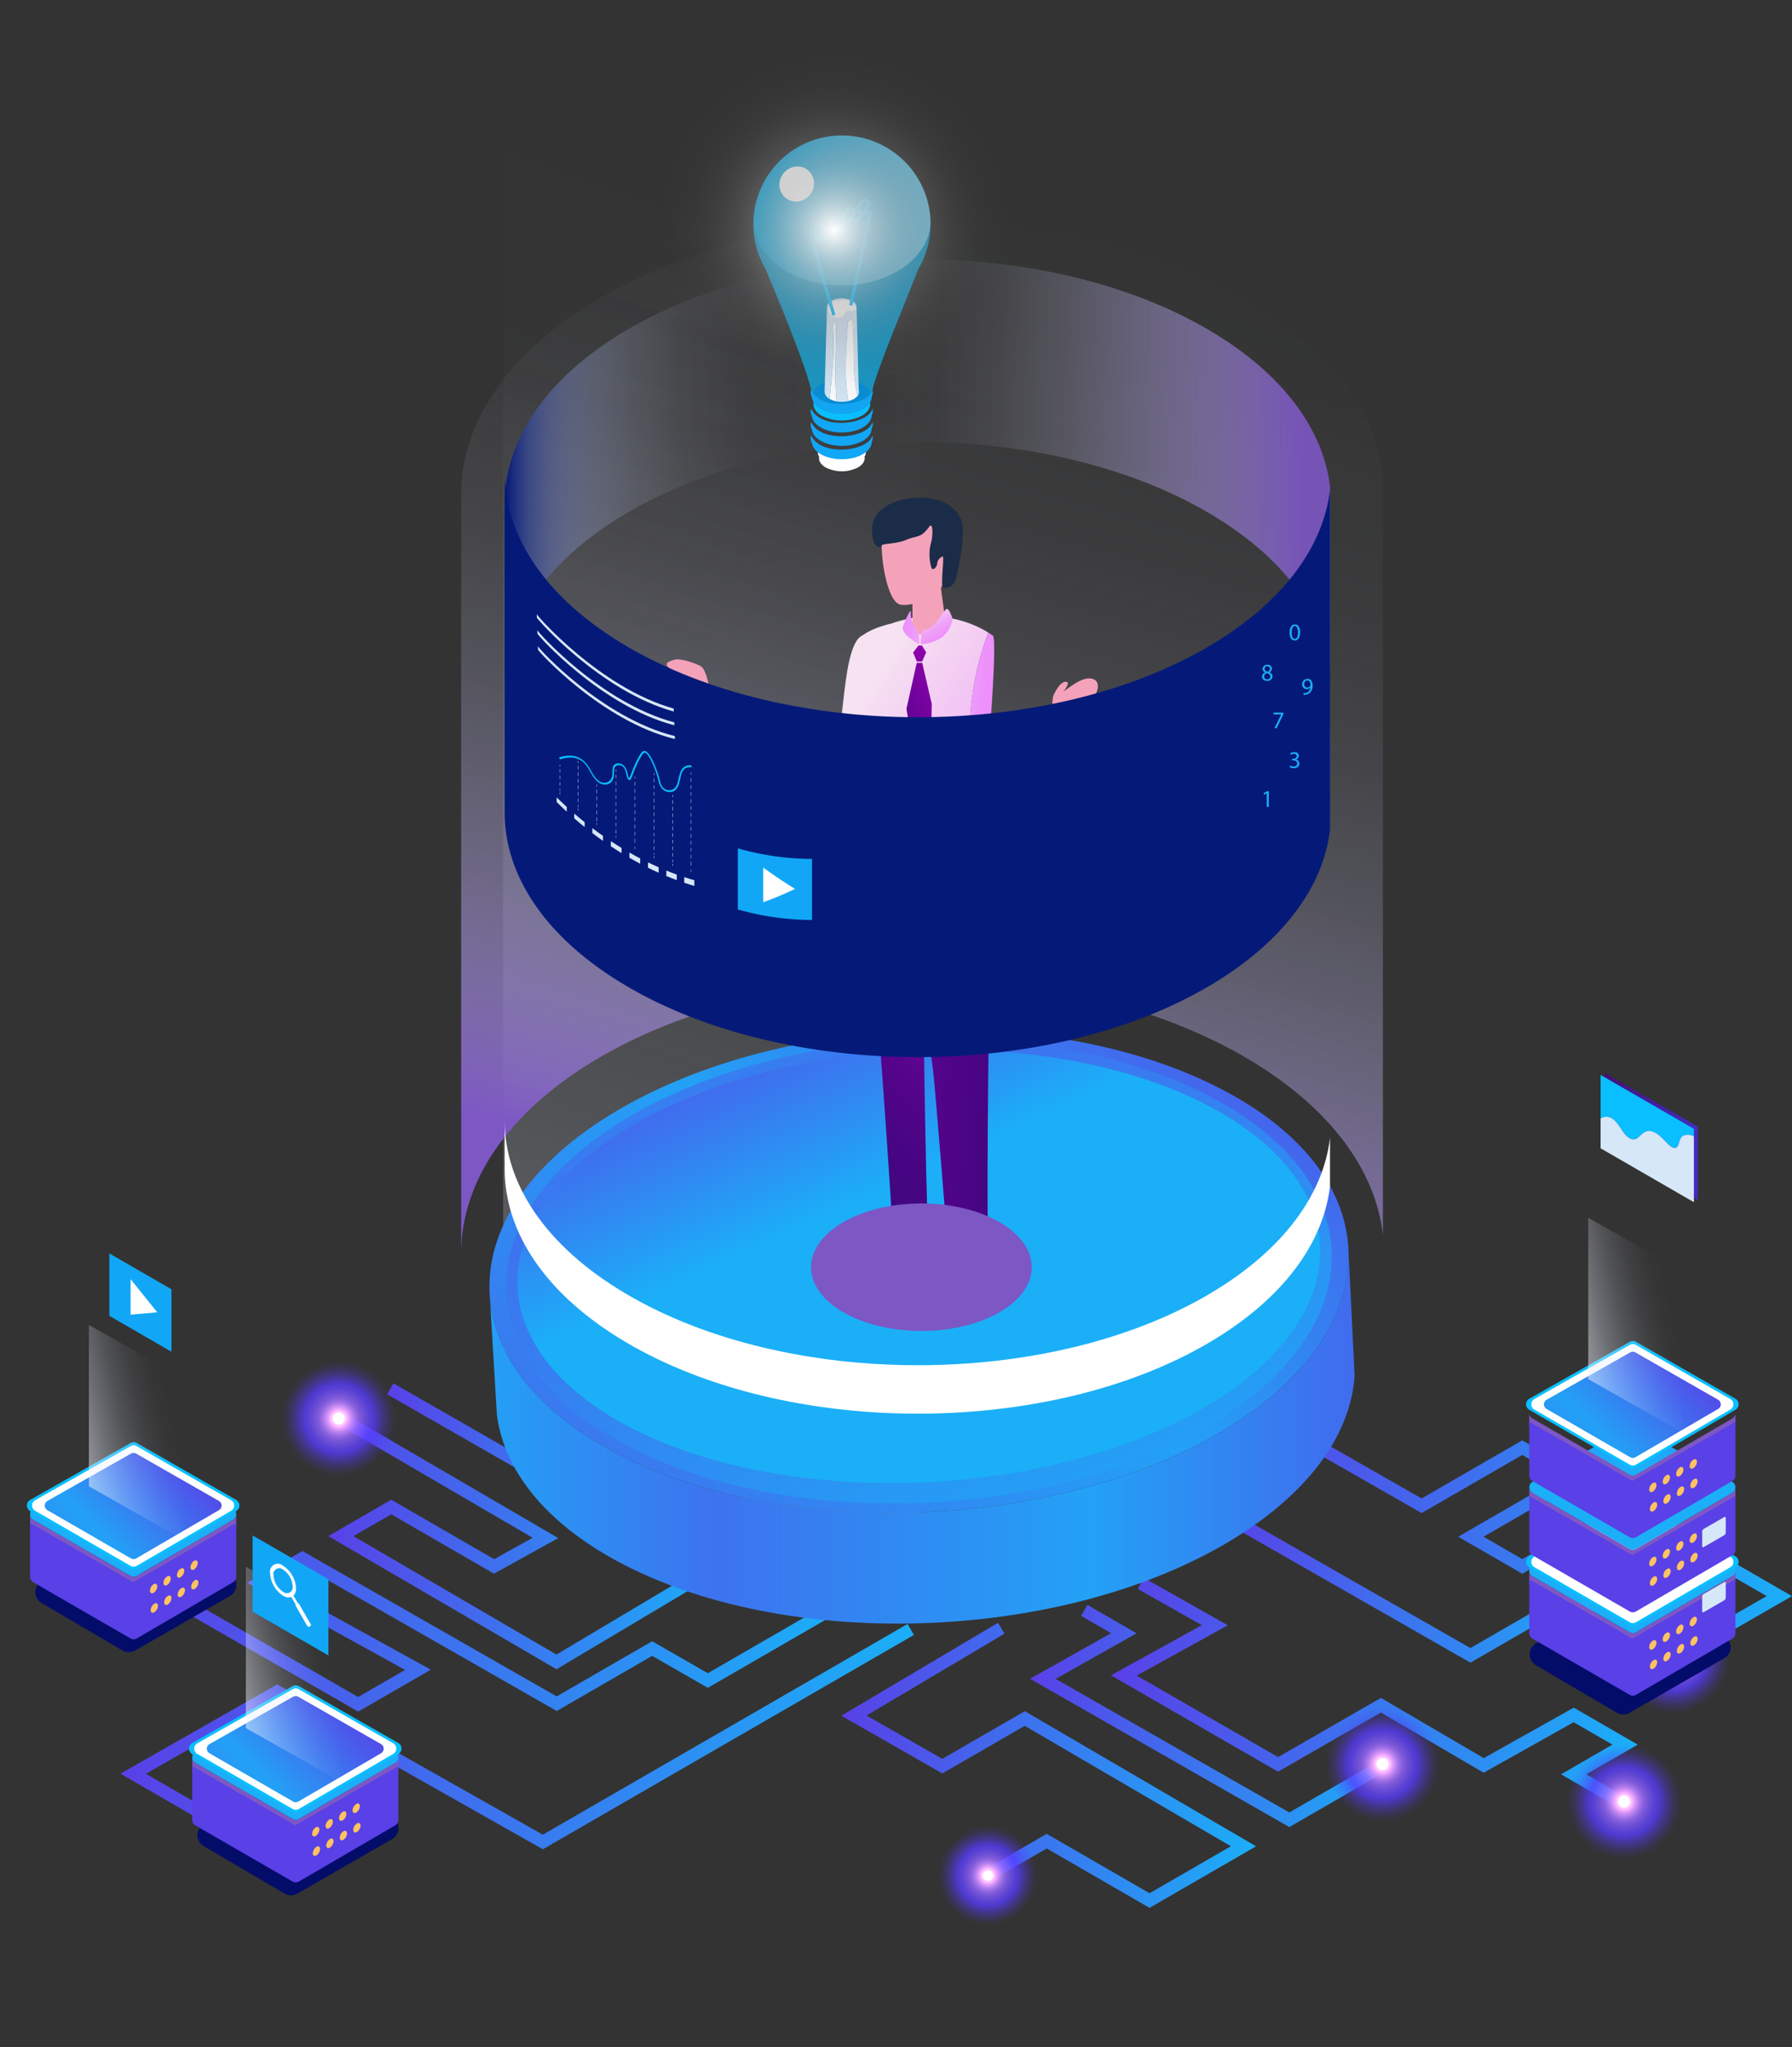 <svg xmlns="http://www.w3.org/2000/svg" xmlns:xlink="http://www.w3.org/1999/xlink" width="703.702" height="803.435" viewBox="0 0 703.702 803.435"><rect x="0" y="0" width="703.702" height="803.435" fill="#333333" stroke="none"/><defs><radialGradient id="a" cx="0.5" cy="0.5" r="0.556" gradientTransform="translate(1.057 -0.455) scale(0.9 0.637)" gradientUnits="objectBoundingBox"><stop offset="0" stop-color="#fff"/><stop offset="0.241" stop-color="#fff"/><stop offset="0.27" stop-color="#fffbff"/><stop offset="0.293" stop-color="#fff1ff"/><stop offset="0.315" stop-color="#ffe1ff"/><stop offset="0.334" stop-color="#ffc9ff"/><stop offset="0.336" stop-color="#ffc8ff"/><stop offset="0.358" stop-color="#fdc4ff"/><stop offset="0.376" stop-color="#fabaff"/><stop offset="0.393" stop-color="#f4aaff"/><stop offset="0.394" stop-color="#f4a9ff"/><stop offset="0.465" stop-color="#f2a7ff" stop-opacity="0.996"/><stop offset="0.506" stop-color="#eca3ff" stop-opacity="0.98"/><stop offset="0.54" stop-color="#e19cff" stop-opacity="0.949"/><stop offset="0.569" stop-color="#d392ff" stop-opacity="0.91"/><stop offset="0.596" stop-color="#c085ff" stop-opacity="0.859"/><stop offset="0.621" stop-color="#a874ff" stop-opacity="0.796"/><stop offset="0.644" stop-color="#8d62ff" stop-opacity="0.725"/><stop offset="0.65" stop-color="#855cff" stop-opacity="0.698"/><stop offset="0.677" stop-color="#825aff" stop-opacity="0.682"/><stop offset="0.708" stop-color="#7c56ff" stop-opacity="0.624"/><stop offset="0.741" stop-color="#714eff" stop-opacity="0.533"/><stop offset="0.776" stop-color="#6344ff" stop-opacity="0.408"/><stop offset="0.8" stop-color="#573cff" stop-opacity="0.302"/><stop offset="0.849" stop-color="#553bfc" stop-opacity="0.247"/><stop offset="0.939" stop-color="#5339f7" stop-opacity="0.106"/><stop offset="1" stop-color="#5138f3" stop-opacity="0"/></radialGradient><linearGradient id="b" y1="0.5" x2="1" y2="0.5" gradientUnits="objectBoundingBox"><stop offset="0" stop-color="#5940e7"/><stop offset="1" stop-color="#1baff8"/></linearGradient><radialGradient id="k" cx="0.5" cy="0.5" r="0.5" gradientUnits="objectBoundingBox"><stop offset="0" stop-color="#fff"/><stop offset="0.09" stop-color="#fff"/><stop offset="0.097" stop-color="#fffbff"/><stop offset="0.102" stop-color="#fff1ff"/><stop offset="0.107" stop-color="#ffe1ff"/><stop offset="0.111" stop-color="#ffc9ff"/><stop offset="0.111" stop-color="#ffc8ff"/><stop offset="0.13" stop-color="#fdc4ff"/><stop offset="0.145" stop-color="#fabaff"/><stop offset="0.159" stop-color="#f4aaff"/><stop offset="0.16" stop-color="#f4a9ff"/><stop offset="0.175" stop-color="#eaa2ff" stop-opacity="0.984"/><stop offset="0.254" stop-color="#bf84ff" stop-opacity="0.906"/><stop offset="0.322" stop-color="#9f6eff" stop-opacity="0.847"/><stop offset="0.376" stop-color="#8c60ff" stop-opacity="0.812"/><stop offset="0.41" stop-color="#855cff" stop-opacity="0.8"/><stop offset="0.435" stop-color="#7c56ff" stop-opacity="0.796"/><stop offset="0.536" stop-color="#6143ff" stop-opacity="0.784"/><stop offset="0.599" stop-color="#573cff" stop-opacity="0.78"/><stop offset="0.607" stop-color="#563bfe" stop-opacity="0.757"/><stop offset="0.714" stop-color="#543afa" stop-opacity="0.49"/><stop offset="0.811" stop-color="#5339f7" stop-opacity="0.278"/><stop offset="0.893" stop-color="#5138f4" stop-opacity="0.129"/><stop offset="0.959" stop-color="#5138f3" stop-opacity="0.035"/><stop offset="1" stop-color="#5138f3" stop-opacity="0"/></radialGradient><radialGradient id="q" cx="0.5" cy="0.5" r="0.5" gradientTransform="translate(0)" xlink:href="#k"/><linearGradient id="t" x1="-98.283" y1="0.16" x2="-97.144" y2="1.055" xlink:href="#b"/><linearGradient id="u" x1="-97.062" y1="0.5" x2="-98.681" y2="0.5" gradientUnits="objectBoundingBox"><stop offset="0" stop-color="#5940e7"/><stop offset="0.461" stop-color="#5d6bc3"/><stop offset="0.517" stop-color="#7480c8"/><stop offset="1" stop-color="#7986cc"/></linearGradient><linearGradient id="v" x1="-97.855" y1="-0.66" x2="-97.846" y2="0.913" xlink:href="#b"/><linearGradient id="y" x1="0.976" y1="0.22" x2="-0.826" y2="1.285" gradientUnits="objectBoundingBox"><stop offset="0" stop-color="#5940e7"/><stop offset="0.405" stop-color="#23a1f6"/><stop offset="0.722" stop-color="#3d73ef"/><stop offset="0.976" stop-color="#1baff8"/></linearGradient><linearGradient id="z" x1="-0.353" y1="0.949" x2="1.034" y2="0.219" gradientUnits="objectBoundingBox"><stop offset="0" stop-color="#fff"/><stop offset="0.032" stop-color="#fcfdfe" stop-opacity="0.937"/><stop offset="0.165" stop-color="#f4f7fe" stop-opacity="0.69"/><stop offset="0.297" stop-color="#edf2fe" stop-opacity="0.482"/><stop offset="0.425" stop-color="#e7edfe" stop-opacity="0.31"/><stop offset="0.546" stop-color="#e2eafe" stop-opacity="0.173"/><stop offset="0.662" stop-color="#dfe7fe" stop-opacity="0.078"/><stop offset="0.767" stop-color="#dde6fe" stop-opacity="0.02"/><stop offset="0.855" stop-color="#dde6fe" stop-opacity="0"/></linearGradient><linearGradient id="ab" x1="-85.308" y1="0.16" x2="-84.168" y2="1.055" xlink:href="#b"/><linearGradient id="ae" x1="-84.086" y1="0.5" x2="-85.705" y2="0.5" xlink:href="#u"/><linearGradient id="af" x1="-83.735" y1="0.16" x2="-82.596" y2="1.055" xlink:href="#b"/><linearGradient id="ai" x1="-82.514" y1="0.5" x2="-84.133" y2="0.5" xlink:href="#u"/><linearGradient id="aj" x1="0.374" y1="1.809" x2="0.567" y2="-0.192" xlink:href="#z"/><linearGradient id="al" x1="-40.16" y1="1.808" x2="-39.975" y2="-0.192" xlink:href="#z"/><linearGradient id="am" x1="1.098" y1="-0.005" x2="-0.333" y2="1.203" xlink:href="#y"/><linearGradient id="an" x1="1.357" y1="1.767" x2="-0.076" y2="-0.353" xlink:href="#y"/><linearGradient id="ao" x1="1.242" y1="0.5" x2="-0.119" y2="0.5" xlink:href="#y"/><linearGradient id="ap" x1="-0.149" y1="0.222" x2="0.171" y2="0.589" xlink:href="#b"/><linearGradient id="aq" x1="0.418" y1="0.962" x2="0.851" y2="-0.869" gradientUnits="objectBoundingBox"><stop offset="0" stop-color="#7d57c4"/><stop offset="0.029" stop-color="#8c6ecd" stop-opacity="0.839"/><stop offset="0.071" stop-color="#9f8ad8" stop-opacity="0.643"/><stop offset="0.117" stop-color="#b0a3e2" stop-opacity="0.467"/><stop offset="0.167" stop-color="#beb8eb" stop-opacity="0.322"/><stop offset="0.223" stop-color="#c9c9f2" stop-opacity="0.204"/><stop offset="0.287" stop-color="#d2d6f7" stop-opacity="0.11"/><stop offset="0.363" stop-color="#d8dffb" stop-opacity="0.047"/><stop offset="0.465" stop-color="#dbe4fd" stop-opacity="0.012"/><stop offset="0.7" stop-color="#dde6fe" stop-opacity="0"/><stop offset="0.734" stop-color="#dae1fc" stop-opacity="0.027"/><stop offset="0.774" stop-color="#d2d5f7" stop-opacity="0.102"/><stop offset="0.819" stop-color="#c4c1ef" stop-opacity="0.227"/><stop offset="0.866" stop-color="#b1a5e3" stop-opacity="0.404"/><stop offset="0.916" stop-color="#9981d5" stop-opacity="0.631"/><stop offset="0.965" stop-color="#7d57c4" stop-opacity="0.898"/></linearGradient><linearGradient id="ar" x1="-126.078" y1="-383.356" x2="-125.128" y2="-384.324" gradientUnits="objectBoundingBox"><stop offset="0" stop-color="#f6e2f1"/><stop offset="0.035" stop-color="#f5ddf1"/><stop offset="0.307" stop-color="#f2bbf6"/><stop offset="0.566" stop-color="#efa2f9"/><stop offset="0.803" stop-color="#ee94fb"/><stop offset="1" stop-color="#ee8ffc"/></linearGradient><linearGradient id="as" x1="-43.554" y1="-61.748" x2="-42.275" y2="-62.887" xlink:href="#ar"/><linearGradient id="at" x1="0.567" y1="0.028" x2="0.393" y2="0.937" gradientUnits="objectBoundingBox"><stop offset="0" stop-color="#aa00be"/><stop offset="0.154" stop-color="#9001ae"/><stop offset="0.392" stop-color="#6e039a"/><stop offset="0.619" stop-color="#55048b"/><stop offset="0.827" stop-color="#470583"/><stop offset="1" stop-color="#420680"/></linearGradient><linearGradient id="au" x1="-1.1" y1="0.043" x2="1.178" y2="0.663" xlink:href="#at"/><linearGradient id="av" x1="0.284" y1="0.18" x2="1.737" y2="1.867" xlink:href="#ar"/><linearGradient id="aw" x1="-0.645" y1="0.156" x2="0.67" y2="0.499" xlink:href="#ar"/><linearGradient id="ax" x1="0" y1="0.5" x2="1" y2="0.5" xlink:href="#ar"/><linearGradient id="az" x1="2.462" y1="1.166" x2="0.035" y2="0.251" xlink:href="#ar"/><linearGradient id="ba" x1="0.205" y1="0.079" x2="0.662" y2="0.919" xlink:href="#ar"/><linearGradient id="bb" x1="0.844" y1="-2.931" x2="-1.017" y2="15.278" xlink:href="#at"/><linearGradient id="bc" x1="0.921" y1="-0.502" x2="-0.042" y2="1.79" xlink:href="#at"/><linearGradient id="bd" x1="-79.977" y1="0.254" x2="-81.708" y2="0.866" gradientUnits="objectBoundingBox"><stop offset="0" stop-color="#7d57c4"/><stop offset="0.054" stop-color="#8766ca" stop-opacity="0.894"/><stop offset="0.205" stop-color="#a18cd9" stop-opacity="0.624"/><stop offset="0.354" stop-color="#b6ace6" stop-opacity="0.4"/><stop offset="0.496" stop-color="#c7c5f0" stop-opacity="0.227"/><stop offset="0.63" stop-color="#d3d7f8" stop-opacity="0.102"/><stop offset="0.753" stop-color="#dae2fc" stop-opacity="0.027"/><stop offset="0.855" stop-color="#dde6fe" stop-opacity="0"/></linearGradient><linearGradient id="be" y1="-16.789" x2="1" y2="-16.789" gradientUnits="objectBoundingBox"><stop offset="0" stop-color="#051a78"/><stop offset="0.03" stop-color="#394b98" stop-opacity="0.757"/><stop offset="0.066" stop-color="#6b7ab7" stop-opacity="0.525"/><stop offset="0.107" stop-color="#95a2d1" stop-opacity="0.329"/><stop offset="0.155" stop-color="#b5c0e5" stop-opacity="0.18"/><stop offset="0.211" stop-color="#ccd6f3" stop-opacity="0.078"/><stop offset="0.287" stop-color="#d9e2fb" stop-opacity="0.016"/><stop offset="0.461" stop-color="#dde6fe" stop-opacity="0"/><stop offset="0.525" stop-color="#dae1fc" stop-opacity="0.027"/><stop offset="0.602" stop-color="#d2d5f7" stop-opacity="0.102"/><stop offset="0.687" stop-color="#c4c1ef" stop-opacity="0.227"/><stop offset="0.777" stop-color="#b1a5e3" stop-opacity="0.404"/><stop offset="0.871" stop-color="#9981d5" stop-opacity="0.631"/><stop offset="0.965" stop-color="#7d57c4" stop-opacity="0.898"/></linearGradient><linearGradient id="bf" y1="0.5" x2="1" y2="0.5" gradientUnits="objectBoundingBox"><stop offset="0" stop-color="#7d57c4"/><stop offset="0.019" stop-color="#8c6ecd" stop-opacity="0.839"/><stop offset="0.047" stop-color="#9f8ad8" stop-opacity="0.643"/><stop offset="0.077" stop-color="#b0a3e2" stop-opacity="0.467"/><stop offset="0.11" stop-color="#beb8eb" stop-opacity="0.322"/><stop offset="0.147" stop-color="#c9c9f2" stop-opacity="0.204"/><stop offset="0.189" stop-color="#d2d6f7" stop-opacity="0.11"/><stop offset="0.239" stop-color="#d8dffb" stop-opacity="0.047"/><stop offset="0.307" stop-color="#dbe4fd" stop-opacity="0.012"/><stop offset="0.461" stop-color="#dde6fe" stop-opacity="0"/><stop offset="0.525" stop-color="#dae1fc" stop-opacity="0.027"/><stop offset="0.602" stop-color="#d2d5f7" stop-opacity="0.102"/><stop offset="0.687" stop-color="#c4c1ef" stop-opacity="0.227"/><stop offset="0.777" stop-color="#b1a5e3" stop-opacity="0.404"/><stop offset="0.871" stop-color="#9981d5" stop-opacity="0.631"/><stop offset="0.965" stop-color="#7d57c4" stop-opacity="0.898"/></linearGradient><linearGradient id="bg" y1="0.5" x2="1" y2="0.5" gradientUnits="objectBoundingBox"><stop offset="0" stop-color="#09bfff"/><stop offset="1" stop-color="#fff"/></linearGradient><radialGradient id="bh" cx="0.5" cy="0.5" r="0.5" gradientUnits="objectBoundingBox"><stop offset="0" stop-color="#fff"/><stop offset="0.002" stop-color="#fefefe" stop-opacity="0.996"/><stop offset="0.169" stop-color="#cecece" stop-opacity="0.737"/><stop offset="0.334" stop-color="#a4a4a4" stop-opacity="0.514"/><stop offset="0.491" stop-color="#828282" stop-opacity="0.329"/><stop offset="0.64" stop-color="#676767" stop-opacity="0.184"/><stop offset="0.778" stop-color="#545454" stop-opacity="0.082"/><stop offset="0.902" stop-color="#494949" stop-opacity="0.024"/><stop offset="1" stop-color="#454545" stop-opacity="0"/></radialGradient><linearGradient id="bi" y1="0.5" x2="1" y2="0.5" gradientUnits="objectBoundingBox"><stop offset="0" stop-color="#431075"/><stop offset="0.217" stop-color="#421788"/><stop offset="0.734" stop-color="#4126b1"/><stop offset="1" stop-color="#412dc2"/></linearGradient><linearGradient id="bj" x1="14.331" y1="-58.359" x2="16.007" y2="-58.359" gradientUnits="objectBoundingBox"><stop offset="0" stop-color="#d6e7f7"/><stop offset="0.405" stop-color="#ffcb29"/><stop offset="0.722" stop-color="#dde6fe"/><stop offset="0.976" stop-color="#1baff8"/></linearGradient></defs><g transform="translate(-2777.181 -1442.914)"><ellipse cx="293.787" cy="264.422" rx="293.787" ry="264.422" transform="translate(2845.246 1717.505)" fill="url(#a)"/><path d="M3354.6,2095.421l-98.029-56,2.465-4.311,95.554,54.588,37.539-21.675,16.916,10.614-2.643,4.206-14.377-9.02Z" fill="url(#b)"/><path d="M3414.1,2153.056l-23.917-13.808,20.191-11.653-15.24-8.8-35.339,19.823-40.36-23.61-40.371,23.206L3213.44,2100.4l35.69-19.687-25.191-14.238,2.444-4.321,32.942,18.612-35.769,19.729,55.511,31.985,40.386-23.217,40.392,23.631,35.323-19.813,25.141,14.516-20.191,11.653,16.465,9.508Z" fill="url(#b)"/><path d="M3436.65,2094.713l-2.475-4.311,36.75-21.093-55.584-32.1-40.378,23.311L3349.8,2046l40.376-23.311-15.219-8.784-39.519,22.813-54.121-30.92-20.261,12.455-2.6-4.237,22.768-14,54.205,30.973,39.529-22.823,25.157,14.521L3359.742,2046l15.219,8.789,40.378-23.311,65.543,37.843Z" fill="url(#b)"/><path d="M3283.49,2159.942l-101.834-58.18,31.823-17.9-11.763-6.8,2.486-4.3,19.312,11.149-31.783,17.883,91.749,52.422,36.241-20.925,2.486,4.3Z" fill="url(#b)"/><path d="M3228.593,2191.654l-40.378-23.311-24.391,14.081-2.486-4.3,26.877-15.518,40.378,23.311,31.938-18.439-80.943-47.262-32.37,18.686-39.649-22.65,61.534-36.485,2.533,4.279-54.187,32.121,29.759,17.007,32.4-18.706,90.823,53.03Z" fill="url(#b)"/><path d="M2990.363,2168.663l-1.235-.7-103.108-58.28-51.557,29.352,35.782,20.657,18.546-10.7,2.486,4.3-21.032,12.141L2824.473,2139l61.537-35.037,1.227.7,103.1,58.275,143.24-82.692,2.486,4.3Z" fill="url(#b)"/><path d="M3031.8,2048.888l-102.618-58.783,2.47-4.311,100.064,57.315,14.548-8.9,2.6,4.237Z" fill="url(#b)"/><path d="M2995.723,2098.012l-89.656-52.249,24.745-14.286,40.4,23.327,15.133-8.38-76.577-44.671,2.5-4.29,84.134,49.076-25.243,13.971-40.35-23.3-14.839,8.569,79.724,46.459,61.544-36.637,2.543,4.269Z" fill="url(#b)"/><path d="M2917.842,2114.636l-89.213-51.237,2.475-4.311,86.733,49.81,18.41-10.63-61.959-34.156,21.641-12.5,99.862,57.053,37.481-21.643,21.853,12.55,50.353-29.085,2.486,4.3-52.833,30.522-21.853-12.55L2995.8,2114.4l-99.856-57.053-11.545,6.666,61.959,34.167Z" fill="url(#b)"/><circle cx="22.791" cy="22.791" r="22.791" transform="translate(3297.288 2112.442)" fill="url(#k)"/><circle cx="22.791" cy="22.791" r="22.791" transform="translate(3392.155 2127.151)" fill="url(#k)"/><circle cx="22.791" cy="22.791" r="22.791" transform="translate(3411.413 2070.062)" fill="url(#k)"/><circle cx="22.791" cy="22.791" r="22.791" transform="translate(3384.076 2057.722)" fill="url(#k)"/><circle cx="22.791" cy="22.791" r="22.791" transform="translate(2867.243 2128.618)" fill="url(#k)"/><circle cx="22.791" cy="22.791" r="22.791" transform="translate(2806.677 2037.542)" fill="url(#k)"/><circle cx="22.791" cy="22.791" r="22.791" transform="translate(2887.431 1976.816)" fill="url(#q)"/><circle cx="22.791" cy="22.791" r="22.791" transform="translate(2908.019 1965.16)" fill="url(#q)"/><circle cx="19.742" cy="19.742" r="19.742" transform="translate(3145.375 2159.246)" fill="url(#k)"/><path d="M3454.3,2085.071l-31.745-18.219a4.976,4.976,0,0,0-4.92-.018l-37.223,21a4.975,4.975,0,0,0-.074,8.624l31.758,18.63a4.975,4.975,0,0,0,5,.021l37.211-21.407A4.975,4.975,0,0,0,3454.3,2085.071Z" fill="#040c69"/><path d="M3377.725,2059.329v4.69a2.409,2.409,0,0,0,1.219,2.114l38.216,22.063a2.459,2.459,0,0,0,2.45-.01l37.838-22.063a2.434,2.434,0,0,0,1.219-2.114v-4.68a2.432,2.432,0,0,1-1.219,2.114l-.4.231-37.438,21.832a2.43,2.43,0,0,1-2.45,0l-37.816-21.832-.4-.231A2.409,2.409,0,0,1,3377.725,2059.329Z" fill="#7d57c4"/><path d="M3377.725,2059.308v.021a2.409,2.409,0,0,0,1.219,2.114l.4.231,37.816,21.832a2.43,2.43,0,0,0,2.45,0l37.438-21.832.4-.231a2.432,2.432,0,0,0,1.219-2.114v-.021a2.445,2.445,0,0,0-1.23-2.1l-37.847-21.632a2.425,2.425,0,0,0-2.419,0l-38.206,21.632A2.423,2.423,0,0,0,3377.725,2059.308Z" fill="url(#t)"/><path d="M3376.473,2055.846v.022a2.486,2.486,0,0,0,1.257,2.179l.412.238,38.986,22.507a2.5,2.5,0,0,0,2.526,0l38.6-22.507.412-.238a2.509,2.509,0,0,0,1.257-2.179v-.022a2.52,2.52,0,0,0-1.268-2.168l-39.018-22.3a2.5,2.5,0,0,0-2.494,0l-39.387,22.3A2.5,2.5,0,0,0,3376.473,2055.846Z" fill="#09bfff" style="mix-blend-mode:color-dodge;isolation:isolate"/><path d="M3378.517,2055.858v.021a2.362,2.362,0,0,0,1.2,2.072l.392.227,37.076,21.4a2.384,2.384,0,0,0,2.4,0l36.7-21.4.392-.227a2.383,2.383,0,0,0,1.2-2.072v-.021a2.4,2.4,0,0,0-1.206-2.062l-37.107-21.208a2.374,2.374,0,0,0-2.371,0l-37.457,21.208A2.377,2.377,0,0,0,3378.517,2055.858Z" fill="#fff"/><path d="M3377.725,2062.747l40.471,23.24,40.471-23.24v19.492h0v1.636a2.432,2.432,0,0,1-1.219,2.114l-37.838,22.063a2.459,2.459,0,0,1-2.45.01L3378.944,2086a2.408,2.408,0,0,1-1.219-2.113v-2.147h0Z" fill="url(#u)"/><path d="M3440.69,2080.1c-.016.94.619,1.337,1.419.878a3.222,3.222,0,0,0,1.454-2.532c0-.923-.638-1.3-1.425-.842A3.238,3.238,0,0,0,3440.69,2080.1Z" fill="#ffc261"/><path d="M3435.393,2083.159c-.016.94.619,1.337,1.42.878a3.226,3.226,0,0,0,1.454-2.532c0-.923-.639-1.3-1.425-.842A3.238,3.238,0,0,0,3435.393,2083.159Z" fill="#ffc261"/><path d="M3430.1,2086.217c-.016.939.619,1.337,1.42.878a3.224,3.224,0,0,0,1.453-2.532c0-.923-.638-1.3-1.425-.842A3.236,3.236,0,0,0,3430.1,2086.217Z" fill="#ffc261"/><path d="M3424.8,2089.275c-.016.939.619,1.337,1.42.878a3.225,3.225,0,0,0,1.454-2.532c0-.923-.639-1.3-1.425-.842A3.239,3.239,0,0,0,3424.8,2089.275Z" fill="#ffc261"/><path d="M3440.958,2087.746c-.016.939.619,1.337,1.42.878a3.225,3.225,0,0,0,1.454-2.532c0-.923-.639-1.3-1.425-.842A3.239,3.239,0,0,0,3440.958,2087.746Z" fill="#ffc261"/><path d="M3435.662,2090.8c-.016.939.619,1.337,1.42.878a3.224,3.224,0,0,0,1.453-2.532c0-.923-.638-1.3-1.425-.842A3.234,3.234,0,0,0,3435.662,2090.8Z" fill="#ffc261"/><path d="M3430.365,2093.862c-.016.939.619,1.337,1.42.878a3.227,3.227,0,0,0,1.454-2.532c0-.924-.639-1.3-1.425-.842A3.24,3.24,0,0,0,3430.365,2093.862Z" fill="#ffc261"/><path d="M3425.069,2096.919c-.016.94.619,1.338,1.42.879a3.228,3.228,0,0,0,1.453-2.532c0-.924-.638-1.3-1.425-.842A3.234,3.234,0,0,0,3425.069,2096.919Z" fill="#ffc261"/><path d="M3377.725,2026.6v4.69a2.41,2.41,0,0,0,1.219,2.114l38.216,22.063a2.457,2.457,0,0,0,2.45-.011l37.838-22.063a2.431,2.431,0,0,0,1.219-2.114V2026.6a2.434,2.434,0,0,1-1.219,2.114l-.4.231-37.438,21.832a2.435,2.435,0,0,1-2.45,0l-37.816-21.832-.4-.231A2.411,2.411,0,0,1,3377.725,2026.6Z" fill="#7d57c4"/><path d="M3377.725,2026.582v.021a2.411,2.411,0,0,0,1.219,2.114l.4.231,37.816,21.832a2.435,2.435,0,0,0,2.45,0l37.438-21.832.4-.231a2.434,2.434,0,0,0,1.219-2.114v-.021a2.444,2.444,0,0,0-1.23-2.1l-37.847-21.632a2.425,2.425,0,0,0-2.419,0l-38.206,21.632A2.42,2.42,0,0,0,3377.725,2026.582Z" fill="url(#v)"/><path d="M3377.725,2030.021l40.471,23.24,40.471-23.24v19.491h0v1.637a2.431,2.431,0,0,1-1.219,2.113l-37.838,22.063a2.455,2.455,0,0,1-2.45.011l-38.216-22.063a2.408,2.408,0,0,1-1.219-2.114v-2.146h0Z" fill="url(#u)"/><path d="M3440.69,2047.374c-.016.94.619,1.338,1.419.879a3.223,3.223,0,0,0,1.454-2.532c0-.924-.638-1.3-1.425-.842A3.235,3.235,0,0,0,3440.69,2047.374Z" fill="#ffc261"/><path d="M3435.393,2050.432c-.016.94.619,1.338,1.42.879a3.229,3.229,0,0,0,1.454-2.532c0-.924-.639-1.3-1.425-.842A3.238,3.238,0,0,0,3435.393,2050.432Z" fill="#ffc261"/><path d="M3430.1,2053.49c-.016.94.619,1.338,1.42.878a3.224,3.224,0,0,0,1.453-2.531c0-.924-.638-1.3-1.425-.842A3.235,3.235,0,0,0,3430.1,2053.49Z" fill="#ffc261"/><path d="M3424.8,2056.548c-.016.94.619,1.338,1.42.878a3.225,3.225,0,0,0,1.454-2.531c0-.924-.639-1.3-1.425-.842A3.239,3.239,0,0,0,3424.8,2056.548Z" fill="#ffc261"/><path d="M3440.958,2055.019c-.016.94.619,1.338,1.42.878a3.225,3.225,0,0,0,1.454-2.531c0-.924-.639-1.3-1.425-.842A3.24,3.24,0,0,0,3440.958,2055.019Z" fill="#ffc261"/><path d="M3435.662,2058.077c-.016.94.619,1.338,1.42.878a3.224,3.224,0,0,0,1.453-2.532c0-.923-.638-1.3-1.425-.841A3.234,3.234,0,0,0,3435.662,2058.077Z" fill="#ffc261"/><path d="M3430.365,2061.135c-.016.94.619,1.338,1.42.878a3.225,3.225,0,0,0,1.454-2.532c0-.923-.639-1.295-1.425-.841A3.24,3.24,0,0,0,3430.365,2061.135Z" fill="#ffc261"/><path d="M3425.069,2064.193c-.016.94.619,1.338,1.42.878a3.224,3.224,0,0,0,1.453-2.532c0-.923-.638-1.3-1.425-.842A3.237,3.237,0,0,0,3425.069,2064.193Z" fill="#ffc261"/><path d="M3446.368,2075.523l7.736-4.466a1.468,1.468,0,0,0,.761-1.025v-5.955c0-.324-.341-.389-.761-.147l-7.736,4.467a1.464,1.464,0,0,0-.761,1.025v5.955C3445.607,2075.7,3445.948,2075.766,3446.368,2075.523Z" fill="#d6e7f7"/><path d="M3446.368,2049.972l7.736-4.466a1.469,1.469,0,0,0,.761-1.025v-5.956c0-.323-.341-.389-.761-.146l-7.736,4.466a1.469,1.469,0,0,0-.761,1.025v5.956C3445.607,2050.149,3445.948,2050.215,3446.368,2049.972Z" fill="#d6e7f7"/><path d="M3377.725,1997.479v4.69a2.408,2.408,0,0,0,1.219,2.114l38.216,22.063a2.459,2.459,0,0,0,2.45-.01l37.838-22.063a2.434,2.434,0,0,0,1.219-2.114v-4.68a2.431,2.431,0,0,1-1.219,2.114l-.4.231-37.438,21.832a2.429,2.429,0,0,1-2.45,0l-37.816-21.832-.4-.231A2.408,2.408,0,0,1,3377.725,1997.479Z" fill="#7d57c4"/><path d="M3377.725,1997.458v.021a2.408,2.408,0,0,0,1.219,2.114l.4.231,37.816,21.832a2.429,2.429,0,0,0,2.45,0l37.438-21.832.4-.231a2.431,2.431,0,0,0,1.219-2.114v-.021a2.445,2.445,0,0,0-1.23-2.1l-37.847-21.632a2.425,2.425,0,0,0-2.419,0l-38.206,21.632A2.423,2.423,0,0,0,3377.725,1997.458Z" fill="url(#t)"/><path d="M3376.473,1994v.022a2.486,2.486,0,0,0,1.257,2.179l.412.238,38.986,22.507a2.5,2.5,0,0,0,2.526,0l38.6-22.507.412-.238a2.508,2.508,0,0,0,1.257-2.179V1994a2.52,2.52,0,0,0-1.268-2.168l-39.018-22.3a2.5,2.5,0,0,0-2.494,0l-39.387,22.3A2.5,2.5,0,0,0,3376.473,1994Z" fill="#09bfff" style="mix-blend-mode:color-dodge;isolation:isolate"/><path d="M3378.517,1994.008v.021a2.362,2.362,0,0,0,1.2,2.072l.392.227,37.076,21.4a2.383,2.383,0,0,0,2.4,0l36.7-21.4.392-.227a2.383,2.383,0,0,0,1.2-2.072v-.021a2.4,2.4,0,0,0-1.206-2.062l-37.107-21.208a2.373,2.373,0,0,0-2.371,0l-37.457,21.208A2.377,2.377,0,0,0,3378.517,1994.008Z" fill="#fff"/><path d="M3383.48,1994.037v.018a2.069,2.069,0,0,0,1.046,1.813l.343.2,32.439,18.727a2.083,2.083,0,0,0,2.1,0l32.114-18.727.343-.2a2.087,2.087,0,0,0,1.046-1.813v-.018a2.1,2.1,0,0,0-1.055-1.8l-32.466-18.556a2.079,2.079,0,0,0-2.075,0l-32.772,18.556A2.08,2.08,0,0,0,3383.48,1994.037Z" fill="url(#y)"/><path d="M3400.878,1920.833v63.334l36.86,20.788v-63.334Z" fill="url(#z)" style="mix-blend-mode:color-dodge;isolation:isolate"/><path d="M3377.725,2000.9l40.471,23.24,40.471-23.24v19.492h0v1.636a2.433,2.433,0,0,1-1.219,2.114L3419.61,2046.2a2.459,2.459,0,0,1-2.45.01l-38.216-22.063a2.408,2.408,0,0,1-1.219-2.113v-2.147h0Z" fill="url(#u)"/><path d="M3440.69,2018.251c-.016.94.619,1.337,1.419.878a3.222,3.222,0,0,0,1.454-2.532c0-.923-.638-1.3-1.425-.842A3.237,3.237,0,0,0,3440.69,2018.251Z" fill="#ffc261"/><path d="M3435.393,2021.309c-.016.94.619,1.337,1.42.878a3.225,3.225,0,0,0,1.454-2.532c0-.923-.639-1.3-1.425-.842A3.24,3.24,0,0,0,3435.393,2021.309Z" fill="#ffc261"/><path d="M3430.1,2024.367c-.016.939.619,1.337,1.42.878a3.224,3.224,0,0,0,1.453-2.532c0-.923-.638-1.3-1.425-.842A3.236,3.236,0,0,0,3430.1,2024.367Z" fill="#ffc261"/><path d="M3424.8,2027.425c-.016.939.619,1.337,1.42.878a3.225,3.225,0,0,0,1.454-2.532c0-.923-.639-1.3-1.425-.842A3.239,3.239,0,0,0,3424.8,2027.425Z" fill="#ffc261"/><path d="M3440.958,2025.9c-.016.939.619,1.337,1.42.878a3.226,3.226,0,0,0,1.454-2.532c0-.923-.639-1.3-1.425-.842A3.239,3.239,0,0,0,3440.958,2025.9Z" fill="#ffc261"/><path d="M3435.662,2028.954c-.016.939.619,1.337,1.42.878a3.224,3.224,0,0,0,1.453-2.532c0-.923-.638-1.3-1.425-.842A3.235,3.235,0,0,0,3435.662,2028.954Z" fill="#ffc261"/><path d="M3430.365,2032.012c-.016.939.619,1.337,1.42.878a3.227,3.227,0,0,0,1.454-2.532c0-.924-.639-1.3-1.425-.842A3.24,3.24,0,0,0,3430.365,2032.012Z" fill="#ffc261"/><path d="M3425.069,2035.069c-.016.94.619,1.338,1.42.879a3.227,3.227,0,0,0,1.453-2.532c0-.924-.638-1.3-1.425-.842A3.234,3.234,0,0,0,3425.069,2035.069Z" fill="#ffc261"/><path d="M2931.141,2156.042l-31.745-18.219a4.976,4.976,0,0,0-4.92-.018l-37.224,21a4.975,4.975,0,0,0-.073,8.624l31.758,18.63a4.975,4.975,0,0,0,5,.021l37.211-21.407A4.975,4.975,0,0,0,2931.141,2156.042Z" fill="#040c69"/><path d="M2852.658,2132.608v4.69a2.411,2.411,0,0,0,1.22,2.114l38.216,22.063a2.456,2.456,0,0,0,2.45-.011l37.838-22.063a2.432,2.432,0,0,0,1.219-2.114v-4.679a2.434,2.434,0,0,1-1.219,2.114l-.4.231-37.438,21.832a2.433,2.433,0,0,1-2.45,0l-37.816-21.832-.4-.231A2.412,2.412,0,0,1,2852.658,2132.608Z" fill="#7d57c4"/><path d="M2852.658,2132.587v.021a2.412,2.412,0,0,0,1.22,2.114l.4.231,37.816,21.832a2.433,2.433,0,0,0,2.45,0l37.438-21.832.4-.231a2.434,2.434,0,0,0,1.219-2.114v-.021a2.445,2.445,0,0,0-1.23-2.1l-37.848-21.632a2.424,2.424,0,0,0-2.419,0l-38.205,21.632A2.424,2.424,0,0,0,2852.658,2132.587Z" fill="url(#ab)"/><path d="M2851.406,2129.125v.021a2.482,2.482,0,0,0,1.258,2.179l.412.239,38.986,22.507a2.508,2.508,0,0,0,2.526,0l38.6-22.507.413-.239a2.506,2.506,0,0,0,1.257-2.179v-.021a2.524,2.524,0,0,0-1.268-2.169l-39.019-22.3a2.5,2.5,0,0,0-2.493,0l-39.388,22.3A2.5,2.5,0,0,0,2851.406,2129.125Z" fill="#09bfff" style="mix-blend-mode:color-dodge;isolation:isolate"/><path d="M2853.451,2129.136v.021a2.362,2.362,0,0,0,1.2,2.072l.392.227,37.075,21.4a2.384,2.384,0,0,0,2.4,0l36.7-21.4.392-.227a2.384,2.384,0,0,0,1.2-2.072v-.021a2.4,2.4,0,0,0-1.207-2.062l-37.106-21.208a2.381,2.381,0,0,0-2.372,0l-37.457,21.208A2.377,2.377,0,0,0,2853.451,2129.136Z" fill="#fff"/><path d="M2858.414,2129.165v.018a2.069,2.069,0,0,0,1.046,1.814l.343.2,32.438,18.727a2.086,2.086,0,0,0,2.1,0l32.113-18.727.343-.2a2.087,2.087,0,0,0,1.047-1.814v-.018a2.1,2.1,0,0,0-1.056-1.8l-32.465-18.555a2.079,2.079,0,0,0-2.075,0l-32.772,18.555A2.08,2.08,0,0,0,2858.414,2129.165Z" fill="url(#y)"/><path d="M2873.734,2057.773v63.334l36.861,20.788v-63.334Z" fill="url(#z)" style="mix-blend-mode:color-dodge;isolation:isolate"/><path d="M2852.658,2136.026l40.472,23.24,40.471-23.24v19.491h0v1.637a2.432,2.432,0,0,1-1.219,2.113l-37.838,22.063a2.456,2.456,0,0,1-2.45.011l-38.216-22.063a2.41,2.41,0,0,1-1.22-2.114v-2.146h0Z" fill="url(#ae)"/><path d="M2915.623,2153.379c-.016.94.619,1.338,1.42.879a3.227,3.227,0,0,0,1.454-2.532c0-.924-.639-1.3-1.425-.842A3.238,3.238,0,0,0,2915.623,2153.379Z" fill="#ffc261"/><path d="M2910.327,2156.437c-.016.94.619,1.338,1.42.879a3.227,3.227,0,0,0,1.453-2.532c0-.924-.638-1.3-1.425-.842A3.236,3.236,0,0,0,2910.327,2156.437Z" fill="#ffc261"/><path d="M2905.03,2159.5c-.016.94.619,1.338,1.42.878a3.225,3.225,0,0,0,1.454-2.531c0-.924-.639-1.3-1.425-.842A3.238,3.238,0,0,0,2905.03,2159.5Z" fill="#ffc261"/><path d="M2899.734,2162.553c-.016.94.619,1.338,1.42.878a3.224,3.224,0,0,0,1.453-2.532c0-.923-.638-1.295-1.424-.841A3.236,3.236,0,0,0,2899.734,2162.553Z" fill="#ffc261"/><path d="M2915.892,2161.024c-.016.94.619,1.338,1.42.878a3.224,3.224,0,0,0,1.453-2.531c0-.924-.638-1.3-1.425-.842A3.237,3.237,0,0,0,2915.892,2161.024Z" fill="#ffc261"/><path d="M2910.595,2164.082c-.016.94.619,1.338,1.42.878a3.222,3.222,0,0,0,1.454-2.532c0-.923-.639-1.295-1.425-.841A3.24,3.24,0,0,0,2910.595,2164.082Z" fill="#ffc261"/><path d="M2905.3,2167.14c-.016.94.619,1.338,1.42.878a3.224,3.224,0,0,0,1.453-2.532c0-.923-.638-1.3-1.424-.841A3.238,3.238,0,0,0,2905.3,2167.14Z" fill="#ffc261"/><path d="M2900,2170.2c-.016.94.62,1.337,1.42.878a3.222,3.222,0,0,0,1.454-2.532c0-.923-.639-1.3-1.425-.842A3.243,3.243,0,0,0,2900,2170.2Z" fill="#ffc261"/><path d="M2867.48,2060.63l-31.745-18.219a4.978,4.978,0,0,0-4.921-.018l-37.223,21a4.975,4.975,0,0,0-.073,8.624l31.757,18.63a4.976,4.976,0,0,0,5,.021l37.211-21.407A4.975,4.975,0,0,0,2867.48,2060.63Z" fill="#040c69"/><path d="M2789,2037.2v4.69a2.408,2.408,0,0,0,1.219,2.114l38.217,22.063a2.454,2.454,0,0,0,2.449-.011l37.838-22.063a2.432,2.432,0,0,0,1.22-2.113v-4.68a2.434,2.434,0,0,1-1.22,2.114l-.4.231-37.438,21.832a2.428,2.428,0,0,1-2.449,0l-37.817-21.832-.4-.231A2.41,2.41,0,0,1,2789,2037.2Z" fill="#7d57c4"/><path d="M2789,2037.175v.021a2.41,2.41,0,0,0,1.219,2.114l.4.231,37.817,21.832a2.428,2.428,0,0,0,2.449,0l37.438-21.832.4-.231a2.434,2.434,0,0,0,1.22-2.114v-.021a2.449,2.449,0,0,0-1.231-2.1l-37.847-21.632a2.425,2.425,0,0,0-2.419,0l-38.206,21.632A2.423,2.423,0,0,0,2789,2037.175Z" fill="url(#af)"/><path d="M2787.745,2033.713v.022a2.485,2.485,0,0,0,1.257,2.179l.413.238,38.985,22.507a2.5,2.5,0,0,0,2.526,0l38.6-22.507.412-.238a2.507,2.507,0,0,0,1.258-2.179v-.022a2.522,2.522,0,0,0-1.269-2.168l-39.018-22.3a2.5,2.5,0,0,0-2.494,0l-39.387,22.3A2.5,2.5,0,0,0,2787.745,2033.713Z" fill="#09bfff" style="mix-blend-mode:color-dodge;isolation:isolate"/><path d="M2789.789,2033.725v.02a2.363,2.363,0,0,0,1.2,2.073l.392.227,37.076,21.4a2.383,2.383,0,0,0,2.4,0l36.7-21.4.392-.227a2.383,2.383,0,0,0,1.2-2.073v-.02a2.4,2.4,0,0,0-1.206-2.062l-37.106-21.208a2.376,2.376,0,0,0-2.372,0l-37.457,21.208A2.375,2.375,0,0,0,2789.789,2033.725Z" fill="#fff"/><path d="M2794.752,2033.754v.018a2.067,2.067,0,0,0,1.047,1.813l.343.2,32.438,18.727a2.083,2.083,0,0,0,2.1,0l32.114-18.727.343-.2a2.087,2.087,0,0,0,1.046-1.813v-.018a2.1,2.1,0,0,0-1.055-1.805l-32.465-18.555a2.078,2.078,0,0,0-2.075,0l-32.772,18.555A2.08,2.08,0,0,0,2794.752,2033.754Z" fill="url(#y)"/><path d="M2812.089,1962.894v63.334l36.861,20.788v-63.334Z" fill="url(#z)" style="mix-blend-mode:color-dodge;isolation:isolate"/><path d="M2789,2040.614l40.471,23.24,40.472-23.24v19.492h0v1.636a2.433,2.433,0,0,1-1.22,2.114l-37.838,22.063a2.455,2.455,0,0,1-2.449.01l-38.217-22.063a2.408,2.408,0,0,1-1.219-2.113v-2.147h0Z" fill="url(#ai)"/><path d="M2851.962,2057.968c-.016.939.619,1.337,1.42.878a3.224,3.224,0,0,0,1.453-2.532c0-.923-.638-1.3-1.425-.842A3.236,3.236,0,0,0,2851.962,2057.968Z" fill="#ffc261"/><path d="M2846.665,2061.026c-.016.939.619,1.337,1.42.878a3.225,3.225,0,0,0,1.454-2.532c0-.923-.639-1.3-1.425-.842A3.239,3.239,0,0,0,2846.665,2061.026Z" fill="#ffc261"/><path d="M2841.369,2064.084c-.016.939.619,1.337,1.42.878a3.225,3.225,0,0,0,1.453-2.532c0-.924-.638-1.3-1.425-.842A3.236,3.236,0,0,0,2841.369,2064.084Z" fill="#ffc261"/><path d="M2836.072,2067.141c-.016.94.619,1.338,1.42.879a3.227,3.227,0,0,0,1.454-2.532c0-.924-.639-1.3-1.425-.842A3.239,3.239,0,0,0,2836.072,2067.141Z" fill="#ffc261"/><path d="M2852.23,2065.613c-.016.939.619,1.337,1.42.878a3.227,3.227,0,0,0,1.454-2.532c0-.924-.639-1.3-1.425-.842A3.24,3.24,0,0,0,2852.23,2065.613Z" fill="#ffc261"/><path d="M2846.934,2068.67c-.016.94.619,1.338,1.42.879a3.228,3.228,0,0,0,1.453-2.532c0-.924-.638-1.3-1.425-.842A3.237,3.237,0,0,0,2846.934,2068.67Z" fill="#ffc261"/><path d="M2841.637,2071.728c-.016.94.619,1.338,1.42.879a3.225,3.225,0,0,0,1.454-2.532c0-.924-.639-1.3-1.425-.842A3.24,3.24,0,0,0,2841.637,2071.728Z" fill="#ffc261"/><path d="M2836.341,2074.786c-.016.94.619,1.338,1.42.878a3.224,3.224,0,0,0,1.453-2.531c0-.924-.638-1.3-1.424-.842A3.238,3.238,0,0,0,2836.341,2074.786Z" fill="#ffc261"/><path d="M2974.76,1463.8v509.082l164.1,100.642V1510.744Z" fill="url(#aj)" style="mix-blend-mode:color-dodge;isolation:isolate"/><path d="M3022.509,1442.914V1952l164.1,100.642V1489.855Z" fill="url(#aj)" style="mix-blend-mode:color-dodge;isolation:isolate"/><path d="M3302.7,1454.027v484.147l-164.1,100.642V1476.034Z" fill="url(#al)" style="mix-blend-mode:color-dodge;isolation:isolate"/><path d="M3022.7,2014.994c-23.717-11.615-39.6-26.447-47.469-42.558a56.246,56.246,0,0,1-5.633-19.709l-.05-.663c-1.958-24.485,13.086-50,45.447-70.507,63.72-40.426,170.5-46.2,238.478-12.908,34.631,16.959,52.524,40.82,53.272,65.479a55.536,55.536,0,0,1-3.335,20.551c-6,16.884-20.034,33.315-42.271,47.418C3197.419,2042.523,3090.651,2048.27,3022.7,2014.994Z" fill="url(#am)"/><path d="M3027.225,2012.124c-22.787-11.159-38.046-25.41-45.608-40.889a54.025,54.025,0,0,1-5.412-18.936l-.048-.638c-1.881-23.524,12.572-48.035,43.664-67.741,61.222-38.84,163.815-44.386,229.126-12.4,33.273,16.294,50.464,39.219,51.183,62.912a53.354,53.354,0,0,1-3.2,19.744c-5.766,16.222-19.248,32.009-40.613,45.559C3195.091,2038.573,3092.511,2044.095,3027.225,2012.124Z" fill="url(#an)"/><path d="M3057.219,1996.817c-16.907-8.28-28.228-18.853-33.839-30.338a40.092,40.092,0,0,1-4.015-14.05l-.036-.472c-1.4-17.455,9.328-35.64,32.4-50.262,45.424-28.817,121.543-32.932,170-9.2,24.687,12.089,37.442,29.1,37.975,46.677a39.582,39.582,0,0,1-2.377,14.65c-4.278,12.036-14.281,23.749-30.133,33.8C3181.768,2016.441,3105.658,2020.538,3057.219,1996.817Z" fill="#ffaf04"/><path d="M3025.168,2058.466c-32.349-15.842-50.106-37.689-52.886-60.6v-.128l-.393-6.449-2.291-38.565a56.246,56.246,0,0,0,5.633,19.709c7.871,16.111,23.752,30.943,47.469,42.558,67.951,33.276,174.719,27.529,238.439-12.9,22.237-14.1,36.269-30.534,42.271-47.418a55.536,55.536,0,0,0,3.335-20.551l1.764,36.231.012.039.6,12.489c-1.5,22.024-16.585,44.325-45.479,62.669C3199.926,2085.983,3093.145,2091.755,3025.168,2058.466Z" fill="url(#ao)"/><path d="M3173.826,1855.924c84.428,7.452,137.225,50.881,117.729,97.207-19.595,46.565-104.682,78.291-189.849,70.653-85.049-7.627-137.347-51.575-117.012-97.954C3004.925,1879.689,3089.514,1848.482,3173.826,1855.924Z" fill="url(#ap)"/><path d="M3260.3,1770.863h0q-.932.634-1.87,1.238a1.324,1.324,0,0,0-1.789-.189,5.009,5.009,0,0,0-1.757,2.335,68.556,68.556,0,0,1-13.178,5.805,1.789,1.789,0,0,0-1.942-.691,3.47,3.47,0,0,0-1.926,1.778q-1.486.364-2.97.649a1.246,1.246,0,0,1-.809-.115,2.135,2.135,0,0,1-.925-1.056,4.415,4.415,0,0,1-.369-1.8h0a5.266,5.266,0,0,1,.153-1.319,4.207,4.207,0,0,1,.741-1.59,2.023,2.023,0,0,1,1.15-.787q1.326-.267,2.654-.6a70.023,70.023,0,0,0,22.273-10.216.938.938,0,0,0,.263-.3.9.9,0,0,1-.263.3,70.02,70.02,0,0,1-22.273,10.215l.014.068a70.307,70.307,0,0,0,22.836-10.606q1.983-16.152,3.936-32.867c-10.009,8.218-20.69,13.485-31.087,15.8q.129.586.257,1.174l-.257-1.174q-1.641-7.462-3.269-14.828c-.088-.393-.336-.625-.618-.574a55.405,55.405,0,0,1-7.984.884c-.355.013-.647.455-.647.991s.288.966.648.955a55.338,55.338,0,0,0,7.522-.772q2.1,9.547,4.219,19.255,2,9.758,4.02,19.677c-.755.186-1.511.357-2.263.511a2.945,2.945,0,0,0-1.311.679,5.564,5.564,0,0,0-1.475,2.205,8.453,8.453,0,0,0-.561,3.112h0a7.985,7.985,0,0,0,.283,2.079,4.762,4.762,0,0,0,1.252,2.22,2.166,2.166,0,0,0,1.909.612q1.088-.2,2.18-.454a8.273,8.273,0,0,0-.092,1.28c.028,2.577,1.33,4.41,2.9,3.99s2.793-2.947,2.761-5.552a7.131,7.131,0,0,0-.121-1.23,68.345,68.345,0,0,0,11.682-5.118,9.3,9.3,0,0,0-.073,1.333c.052,2.626,1.277,4.132,2.715,3.276s2.526-3.753,2.471-6.4a7.451,7.451,0,0,0-.123-1.222q.582-.381,1.163-.777a1.959,1.959,0,0,0,.553-1.491C3260.893,1770.954,3260.62,1770.645,3260.3,1770.863Zm.16-33.524c.147-.189.309-.143.357.1q.528,2.664,1.055,5.34a1.139,1.139,0,0,1-.178.8c-.146.192-.307.145-.358-.1q-.526-2.68-1.056-5.349A1.1,1.1,0,0,1,3260.462,1737.339Zm-2.171,1.538c.152-.184.313-.133.362.115q1.068,5.361,2.129,10.771a1.114,1.114,0,0,1-.181.8c-.151.189-.313.137-.361-.115q-1.063-5.418-2.134-10.788A1.076,1.076,0,0,1,3258.291,1738.877Zm-2.206,1.461c.153-.179.314-.121.368.127q1.685,8.429,3.352,16.976a1.091,1.091,0,0,1-.184.8c-.151.186-.313.129-.365-.127q-1.671-8.561-3.36-17A1.015,1.015,0,0,1,3256.085,1740.338Zm-2.24,1.383c.155-.172.325-.11.373.139q2.038,10.176,4.056,20.524a1.072,1.072,0,0,1-.188.8c-.149.183-.32.12-.369-.138q-2.02-10.365-4.064-20.557A.973.973,0,0,1,3253.845,1741.721Zm-2.272,1.3c.155-.167.328-.1.377.152q2.052,10.222,4.085,20.618a1.026,1.026,0,0,1-.191.787c-.158.177-.324.109-.375-.15q-2.035-10.414-4.092-20.652A.954.954,0,0,1,3251.573,1743.023Zm-2.3,1.218c.159-.161.333-.087.381.165q2.061,10.267,4.109,20.712a.991.991,0,0,1-.2.779c-.159.169-.328.1-.379-.164q-2.052-10.461-4.115-20.746A.918.918,0,0,1,3249.271,1744.241Zm-2.332,1.132c.161-.156.334-.074.386.178q2.072,10.314,4.129,20.806a.935.935,0,0,1-.2.769c-.157.165-.331.085-.383-.177q-2.062-10.509-4.135-20.839A.875.875,0,0,1,3246.939,1745.373Zm-2.357,1.043c.168-.148.338-.061.389.193q2.075,10.359,4.145,20.9a.918.918,0,0,1-.2.76c-.161.157-.341.072-.389-.191q-2.071-10.557-4.15-20.932A.844.844,0,0,1,3244.582,1746.416Zm-2.384.952c.164-.141.342-.049.393.206q2.08,10.406,4.158,20.992a.888.888,0,0,1-.205.749c-.166.152-.343.06-.394-.2q-2.078-10.6-4.16-21.025A.815.815,0,0,1,3242.2,1747.368Zm-2.405.857c.167-.134.343-.035.4.222q2.082,10.45,4.165,21.084a.847.847,0,0,1-.209.739c-.17.144-.341.044-.4-.22q-2.085-10.652-4.167-21.118A.783.783,0,0,1,3239.793,1748.225Zm-2.426.761c.17-.128.35-.02.4.236q2.08,10.5,4.168,21.176a.808.808,0,0,1-.213.728c-.167.138-.347.031-.4-.235q-2.085-10.7-4.169-21.209A.751.751,0,0,1,3237.367,1748.986Zm-2.444.66c.17-.119.351-.006.4.251q2.079,10.542,4.166,21.268a.77.77,0,0,1-.214.717c-.169.13-.353.016-.4-.251q-2.088-10.743-4.166-21.3A.715.715,0,0,1,3234.923,1749.646Z" fill="#09bfff"/><path d="M3320.234,1629.5c-2.9-25.044-20.445-49.591-52.651-68.733-70.76-42.059-185.486-42.059-256.246,0-35.374,21.036-53.067,48.595-53.067,76.155V1934.84c0-27.56,17.693-55.134,53.067-76.156,70.76-42.072,185.486-42.072,256.246,0,32.206,19.129,49.751,43.689,52.651,68.72Z" fill="url(#aq)" style="mix-blend-mode:color-dodge;isolation:isolate"/><path d="M3045.117,1711.047c-3.221-5.823-10.3-7.462-2.728-9.294,2.088-.506,8.117,1.523,9.851,2.549,2.257,1.337,2.827,6.26,3.723,8.915.413,1.287,1.329,2.746.531,3.837-1.835,2.2-4.129.783-5.44-1.158C3049.079,1714.275,3046.665,1713.148,3045.117,1711.047Z" fill="#f4a2ba"/><path d="M3054.976,1713.358c-2.364,3.274-3.719,1.8-5.084,5.264-.467,1.186,2.775,3.057,4.578,4.747a54.224,54.224,0,0,1,7.523-6.743C3059.4,1715.05,3055.941,1711.865,3054.976,1713.358Z" fill="url(#ar)"/><path d="M3063.692,1717.65c-.584-.35-1.156-.694-1.7-1.024a54.224,54.224,0,0,0-7.523,6.743c.6.566,1.3,1.206,2,1.856C3058.778,1722.419,3060.489,1717.939,3063.692,1717.65Z" fill="#051a78"/><path d="M3109.426,1761.851c9.051-.395,26.074-60.85,17.275-69.176-3.868-3.66-8.368-1.388-10.755-.42-9.828,3.986-6.316,53.37-14.072,47.846-4.793-3.414-31.19-18.254-38.182-22.451-3.2.289-4.914,4.769-7.22,7.575C3062.743,1731.007,3094.362,1762.509,3109.426,1761.851Z" fill="url(#as)"/><path d="M3129.487,1922.883c-.087,2.7-24.665,17.6-20.205,20.355a10.037,10.037,0,0,0,8.654,1s10.922-2.82,15.842-9.227c.307-.4.926.961,1.359.774,3.21-1.388,5.766-2.5,6.42-2.815,2.1-1,1.148-2.866,1.1-3.617s-1.34-4.657-1.755-6.968S3129.574,1920.183,3129.487,1922.883Z" fill="#051a78"/><path d="M3151.092,1927.522c.312,3.572-2.243,6.981-3.479,8.487-1.183,1.442-11.741,12.095-12.222,14.582s4.42,3.853,8.134,3.078c8.855-1.848,13.416-9.952,16.427-11.92.459-.3-.635,1.141-.049,1.1,5.338-.359,7.7-4.277,7.724-5.665.033-1.589-3.291-5.476-2.923-9.2S3150.779,1923.95,3151.092,1927.522Z" fill="#051a78"/><path d="M3122.033,1768.884s-7.393,18.519-3.149,43.636c2.9,17.144,8.744,111.517,8.744,111.517s9.447,1.715,13.907-1.4c-.787-10.288-2.184-105.438-1.921-116.038s7.084-25.565,2.1-28.683S3122.033,1768.884,3122.033,1768.884Z" fill="url(#at)"/><path d="M3149.145,1929.337s11.939,6.236,16.006,0c-.525-19.329.32-110.439,1.227-114.947,1.434-7.127,6.284-18.281,1.218-28.935-7.042-14.811-8.337-13.466-8.337-13.466s-21.609-4.35-23.608,4.074c-3.562,15,6.811,76.987,7.879,86.34S3149.145,1929.337,3149.145,1929.337Z" fill="url(#au)"/><path d="M3161.916,1771.282c.123-.827.254-1.784.392-2.877-6.115-24.883-6.469-53.158,3-77.212-5.05-3.153-19.1-10.27-38.307-3.517,0,0-14,2.917-14.277,9.625-.264,6.319,7.294,59.8,6.97,73.32C3132.577,1779.222,3148.273,1774.377,3161.916,1771.282Z" fill="url(#av)"/><path d="M3119.692,1770.621a15.868,15.868,0,0,1-.15,2.041c-1.44,8.771,34.392,5.968,41.983.891.116-.528.248-1.309.391-2.271C3148.273,1774.377,3132.577,1779.222,3119.692,1770.621Z" fill="#051a78"/><path d="M3167.087,1692.366c-.323-.223-.941-.649-1.781-1.173-9.467,24.054-9.113,52.329-3,77.212C3164.672,1749.725,3169.1,1693.752,3167.087,1692.366Z" fill="url(#aw)"/><path d="M3200.345,1729.172c.374-1.249.731-2.5,1.065-3.731,0-2.665-6.91-5.83-11.685-2.868-1.363,1.186-1.833,2.636-2.352,4.8C3191.169,1731.908,3195.793,1731.009,3200.345,1729.172Z" fill="url(#ax)"/><path d="M3199.7,1731.266c.222-.7.44-1.4.649-2.094-4.552,1.837-9.176,2.736-12.972-1.8-.16.67-.327,1.411-.525,2.231C3190.269,1733.362,3195.274,1733.294,3199.7,1731.266Z" fill="#051a78"/><path d="M3186.848,1729.6c-.308,1.277-.694,2.748-1.265,4.472-5.356-7.161-8.292-22.741-11.232-28.844-1.678-3.486-5.272-11.622-7.264-12.865-1.5-.934-4.328,3.875-5.125,7.463-.153,2.851-1.1,9.9-.028,14.857,2.437,11.275,9.412,23.338,17.877,33.256,8.6,10.072,15.46-2.783,19.885-16.676C3195.274,1733.294,3190.269,1733.362,3186.848,1729.6Z" fill="url(#ax)"/><path d="M3191,1726.264s-1.208-8.073-.04-10.622,3.432-6.055,5.378-4.94c.8.518-1.235,3.227-1.514,3.586s4.278-3.468,7.489-4.621c4.661-1.673,7.848.876,4.78,6.334-.724,1.289-3.614,3.519-6.015,6.333-1.206,1.414-3.585,3.93-3.585,3.93A6.327,6.327,0,0,1,3191,1726.264Z" fill="#f4a2ba"/><path d="M3135.5,1678.81v11.995a12.337,12.337,0,0,0,9.447.872c5.116-1.692,3.935-1.692,3.935-1.692l-2.656-19.684S3135.5,1676.144,3135.5,1678.81Z" fill="#f4a2ba"/><path d="M3123.711,1653.282c-1.28,4.574,1.3,26.14,7.229,26.96s13.745-3.987,15.216-5.966,5.94-7.634,3.615-18.656S3124.991,1648.709,3123.711,1653.282Z" fill="#f4a2ba"/><path d="M3123.168,1657.223c-.436,1.261-3.994.2-3.51-7.529s10.5-11.769,19.768-11.478,13.762,4.717,15.435,9.4-1.779,21.936-2.8,23.763-3.651,2.744-4.6,2.03.569-12.115-.051-12.115a3.193,3.193,0,0,0-2.169,2.556c0,1.2-1.251,2.985-2.117,2.23-.4-.346-1.633-5.5-.4-9.877,1.035-3.665.654-8.359-.435-6.849-3.672,5.088-4.956,3.569-9.239,5.423S3123.6,1655.961,3123.168,1657.223Z" fill="#1b2c49"/><path d="M3131.7,1688.891s2.969-7.826,3.2-5.724c-.426,2.153,1.245,6.168,2.288,6.8s1.044,5.827,1.044,5.827S3131.22,1692.255,3131.7,1688.891Z" fill="url(#az)"/><path d="M3138.747,1695.794s-.159-6.015,1.706-5.673c3.559-.085,7.249-7.525,8.331-8.184s2.455,3.742,2.455,3.742S3150.883,1694.8,3138.747,1695.794Z" fill="url(#ba)"/><path d="M3137.858,1696.24l-2.112,2.766,1.479,3.518h2.05l1.605-3.583-1.641-2.677Z" fill="url(#bb)"/><path d="M3137.173,1703.056l-4.034,18.027,5.215,30.986s2.263,2.172,3.149,0,1.574-32.868,1.574-32.868l-3.739-16.145Z" fill="url(#bc)"/><ellipse cx="43.341" cy="25.023" rx="43.341" ry="25.023" transform="translate(3095.669 1915.211)" fill="url(#bd)" style="mix-blend-mode:color-dodge;isolation:isolate"/><path d="M3299.47,1633.9c-2.6-22.306-18.307-44.169-47.144-61.219-63.36-37.459-166.086-37.459-229.445,0-31.674,18.737-47.517,43.283-47.517,67.829v71.822c0-24.547,15.843-49.1,47.517-67.829,63.359-37.472,166.085-37.472,229.445,0,28.837,17.037,44.547,38.912,47.144,61.206Z" fill="url(#be)" style="mix-blend-mode:color-dodge;isolation:isolate"/><path d="M3299.47,1747.337c-2.6,22.306-18.307,44.168-47.144,61.218-63.36,37.46-166.086,37.46-229.445,0-31.674-18.736-47.517-43.282-47.517-67.829V1721.7c0,24.546,15.843,49.1,47.517,67.829,63.359,37.472,166.085,37.472,229.445,0,28.837-17.038,44.547-38.913,47.144-61.206Z" fill="url(#bf)" style="mix-blend-mode:color-dodge;isolation:isolate"/><path d="M3299.47,1908.4c-2.6,22.306-18.307,44.169-47.144,61.218-63.36,37.46-166.086,37.46-229.445,0-31.674-18.736-47.517-43.282-47.517-67.829v-19.027c0,24.546,15.843,49.1,47.517,67.829,63.359,37.472,166.085,37.472,229.445,0,28.837-17.037,44.547-38.913,47.144-61.206Z" fill="#fff" style="mix-blend-mode:color-dodge;isolation:isolate"/><path d="M3299.47,1768.47c-2.6,22.306-18.307,44.169-47.144,61.218-63.36,37.46-166.086,37.46-229.445,0-31.674-18.736-47.517-43.282-47.517-67.828v-133.4c0,24.547,15.843,49.1,47.517,67.829,63.359,37.472,166.085,37.472,229.445,0,28.837-17.037,44.547-38.912,47.144-61.206Z" fill="#051a78" style="mix-blend-mode:color-dodge;isolation:isolate"/><path d="M2997.249,1740.914a12.008,12.008,0,0,1,4.99-.654,7.033,7.033,0,0,1,3.4,1.293,7.723,7.723,0,0,1,.933.8,11.086,11.086,0,0,1,1.466,1.849c.652,1,1.215,2.1,1.883,3.153a12.376,12.376,0,0,0,1.112,1.51,6.782,6.782,0,0,0,1.419,1.242,4.05,4.05,0,0,0,2.991.675,3.349,3.349,0,0,0,2.084-1.339,4.024,4.024,0,0,0,.667-1.766c.145-.93.093-1.866.167-2.611a2.915,2.915,0,0,1,.231-.971,1.392,1.392,0,0,1,.619-.65,2.2,2.2,0,0,1,.975-.239,2.408,2.408,0,0,1,1.112.238,2.133,2.133,0,0,1,.5.329,2.577,2.577,0,0,1,.438.5,4.8,4.8,0,0,1,.555,1.182c.22.66.36,1.374.5,1.978a5.408,5.408,0,0,0,.259.836,1.97,1.97,0,0,0,.21.38,1.1,1.1,0,0,0,.345.314l.035.017a.514.514,0,0,0,.293.052.6.6,0,0,0,.376-.241,4.1,4.1,0,0,0,.521-1c.273-.662.578-1.554.986-2.59a34.34,34.34,0,0,1,1.562-3.453,22.715,22.715,0,0,1,1.6-2.774,1.94,1.94,0,0,1,.607-.574.613.613,0,0,1,.508-.046h.006c0-.041,0-.083,0-.125v.125h0c0-.041,0-.083,0-.125v.125a1.585,1.585,0,0,1,.568.4,8.265,8.265,0,0,1,1.252,1.769,31.423,31.423,0,0,1,1.906,4.23,45.651,45.651,0,0,1,1.438,4.518,13.121,13.121,0,0,0,.48,1.6,4.964,4.964,0,0,0,1.078,1.714,4.021,4.021,0,0,0,1.7,1.014,3.713,3.713,0,0,0,2.853-.274,3.9,3.9,0,0,0,1.635-2,32.01,32.01,0,0,0,1.063-3.993,7.17,7.17,0,0,1,.661-1.724,3.167,3.167,0,0,1,1.157-1.2,3.459,3.459,0,0,1,2.132-.411c.159.017.277-.134.276-.333a.382.382,0,0,0-.293-.39,3.957,3.957,0,0,0-2.417.471,4.027,4.027,0,0,0-1.639,1.98,29.27,29.27,0,0,0-1.069,3.966,7.52,7.52,0,0,1-.665,1.752,3.083,3.083,0,0,1-1.175,1.216,3.313,3.313,0,0,1-2.519.244,3.277,3.277,0,0,1-1.4-.818,3.885,3.885,0,0,1-.851-1.362,12.612,12.612,0,0,1-.44-1.482,46.239,46.239,0,0,0-2.464-7.037,19.9,19.9,0,0,0-1.578-2.922,6.953,6.953,0,0,0-.823-1.014,2.415,2.415,0,0,0-.871-.589l-.01,0h0a1.081,1.081,0,0,0-.88.06,3.314,3.314,0,0,0-1.1,1.211c-.372.59-.784,1.364-1.276,2.293a41.9,41.9,0,0,0-2.252,5.24,11.247,11.247,0,0,1-.637,1.5.975.975,0,0,1-.237.305.137.137,0,0,1-.065.031h-.006l.007.032v-.029l-.008,0,.007.032v.008l0-.036h0v.037l0-.036,0,.038.011-.032-.009-.006,0,.038.011-.032-.008.023.011-.02,0,0-.008.023.011-.02h0a.691.691,0,0,1-.091-.181,6.7,6.7,0,0,1-.256-.931,17.049,17.049,0,0,0-.545-2,5.9,5.9,0,0,0-.493-1.041,3.876,3.876,0,0,0-.766-.92,3.15,3.15,0,0,0-.7-.468,3.009,3.009,0,0,0-1.383-.3,2.579,2.579,0,0,0-1.131.275,1.784,1.784,0,0,0-.89,1.14,11.783,11.783,0,0,0-.217,2.485,4.517,4.517,0,0,1-.685,2.449,3.067,3.067,0,0,1-1.915,1.217,3.583,3.583,0,0,1-2.626-.579,5.988,5.988,0,0,1-1.5-1.424,28.754,28.754,0,0,1-1.858-2.979c-.32-.543-.657-1.1-1.045-1.638a11.753,11.753,0,0,0-1.314-1.565,8.89,8.89,0,0,0-1.09-.927,7.773,7.773,0,0,0-3.719-1.436,12.338,12.338,0,0,0-5.105.64c-.1.033-.089.232.03.446s.3.36.4.328Z" fill="#09bfff"/><path d="M2997.033,1743.077v.609" fill="none" stroke="#d6e7f7" stroke-linecap="round" stroke-miterlimit="10" stroke-width="0.156"/><path d="M2997.033,1744.831v8.588" fill="none" stroke="#d6e7f7" stroke-linecap="round" stroke-miterlimit="10" stroke-width="0.156" stroke-dasharray="1.265 1.265"/><path d="M2997.033,1753.992v.609" fill="none" stroke="#d6e7f7" stroke-linecap="round" stroke-miterlimit="10" stroke-width="0.156"/><path d="M3004.184,1741.678v.627" fill="none" stroke="#d6e7f7" stroke-linecap="round" stroke-miterlimit="10" stroke-width="0.156"/><path d="M3004.184,1743.506v16.207" fill="none" stroke="#d6e7f7" stroke-linecap="round" stroke-miterlimit="10" stroke-width="0.156" stroke-dasharray="1.288 1.288"/><path d="M3004.184,1760.313v.628" fill="none" stroke="#d6e7f7" stroke-linecap="round" stroke-miterlimit="10" stroke-width="0.156"/><path d="M3011.538,1750.9v.646" fill="none" stroke="#d6e7f7" stroke-linecap="round" stroke-miterlimit="10" stroke-width="0.156"/><path d="M3011.538,1752.854v12.46" fill="none" stroke="#d6e7f7" stroke-linecap="round" stroke-miterlimit="10" stroke-width="0.156" stroke-dasharray="1.367 1.367"/><path d="M3011.538,1765.97v.645" fill="none" stroke="#d6e7f7" stroke-linecap="round" stroke-miterlimit="10" stroke-width="0.156"/><path d="M3019.013,1744.96c0,.221,0,.442,0,.664" fill="none" stroke="#d6e7f7" stroke-linecap="round" stroke-miterlimit="10" stroke-width="0.156"/><path d="M3019.013,1746.957q0,11.668,0,23.337" fill="none" stroke="#d6e7f7" stroke-linecap="round" stroke-miterlimit="10" stroke-width="0.156" stroke-dasharray="1.352 1.352"/><path d="M3019.013,1770.96c0,.222,0,.443,0,.664" fill="none" stroke="#d6e7f7" stroke-linecap="round" stroke-miterlimit="10" stroke-width="0.156"/><path d="M3026.53,1747.723v.682" fill="none" stroke="#d6e7f7" stroke-linecap="round" stroke-miterlimit="10" stroke-width="0.156"/><path d="M3026.53,1749.82v24.758" fill="none" stroke="#d6e7f7" stroke-linecap="round" stroke-miterlimit="10" stroke-width="0.156" stroke-dasharray="1.396 1.396"/><path d="M3026.53,1775.286v.682" fill="none" stroke="#d6e7f7" stroke-linecap="round" stroke-miterlimit="10" stroke-width="0.156"/><path d="M3034.006,1746.408v.7" fill="none" stroke="#d6e7f7" stroke-linecap="round" stroke-miterlimit="10" stroke-width="0.156"/><path d="M3034.006,1748.493v29.76" fill="none" stroke="#d6e7f7" stroke-linecap="round" stroke-miterlimit="10" stroke-width="0.156" stroke-dasharray="1.33 1.33"/><path d="M3034.006,1778.945v.7" fill="none" stroke="#d6e7f7" stroke-linecap="round" stroke-miterlimit="10" stroke-width="0.156"/><path d="M3041.362,1754.906v.719" fill="none" stroke="#d6e7f7" stroke-linecap="round" stroke-miterlimit="10" stroke-width="0.156"/><path d="M3041.362,1757.01v24.236" fill="none" stroke="#d6e7f7" stroke-linecap="round" stroke-miterlimit="10" stroke-width="0.156" stroke-dasharray="1.297 1.297"/><path d="M3041.362,1781.938v.719" fill="none" stroke="#d6e7f7" stroke-linecap="round" stroke-miterlimit="10" stroke-width="0.156"/><path d="M3048.515,1746.148c0,.246,0,.491,0,.737" fill="none" stroke="#d6e7f7" stroke-linecap="round" stroke-miterlimit="10" stroke-width="0.156"/><path d="M3048.515,1748.38q0,17.57,0,35.139" fill="none" stroke="#d6e7f7" stroke-linecap="round" stroke-miterlimit="10" stroke-width="0.156" stroke-dasharray="1.366 1.366"/><path d="M3048.515,1784.267q0,.367,0,.737" fill="none" stroke="#d6e7f7" stroke-linecap="round" stroke-miterlimit="10" stroke-width="0.156"/><path d="M2999.734,1761.447q-2-1.841-3.962-3.785v-1.832q1.961,1.929,3.962,3.754Z" fill="#d6e7f7"/><path d="M3006.771,1767.5q-2.061-1.657-4.091-3.421v-1.885q2.03,1.748,4.091,3.39Z" fill="#d6e7f7"/><path d="M3013.974,1772.925q-2.1-1.478-4.178-3.058,0-.969,0-1.939,2.081,1.566,4.178,3.026Z" fill="#d6e7f7"/><path d="M3021.266,1777.719q-2.112-1.295-4.221-2.693v-1.993q2.108,1.383,4.221,2.662Z" fill="#d6e7f7"/><path d="M3028.574,1781.884q-2.108-1.113-4.22-2.33v-2.047q2.11,1.2,4.22,2.3Z" fill="#d6e7f7"/><path d="M3035.822,1785.418q-2.078-.93-4.176-1.965v-2.1q2.1,1.02,4.176,1.935Z" fill="#d6e7f7"/><path d="M3042.939,1788.323q-2.03-.747-4.091-1.6v-2.154q2.06.837,4.091,1.57Z" fill="#d6e7f7"/><path d="M3049.847,1790.6q-1.96-.565-3.962-1.238v-2.208q2,.656,3.962,1.207Z" fill="#d6e7f7"/><path d="M3096.042,1803.958a106.429,106.429,0,0,1-29.122-4.134v-23.963a106.429,106.429,0,0,0,29.122,4.134Z" fill="#11a7f6"/><path d="M3089.389,1791.758q-6.243-3.816-12.508-8.39v13.637A130.74,130.74,0,0,0,3089.389,1791.758Z" fill="#fff"/><path d="M2988.457,1697.868c-.061.531,25.03,28.1,53.762,35.078-.016-.387-.032-.773-.048-1.16-28.73-7.075-53.82-34.741-53.763-35.271C2988.425,1696.966,2988.44,1697.417,2988.457,1697.868Z" fill="#d6e7f7"/><path d="M2988.232,1691.581c-.057.53,25.026,28.527,53.763,35.972q-.026-.58-.05-1.162c-28.737-7.544-53.819-35.635-53.761-36.165C2988.2,1690.678,2988.217,1691.129,2988.232,1691.581Z" fill="#d6e7f7"/><path d="M2988.007,1685.286c-.059.53,25.026,28.952,53.763,36.867q-.024-.582-.049-1.164c-28.737-8.014-53.822-36.529-53.763-37.059Q2987.984,1684.608,2988.007,1685.286Z" fill="#d6e7f7"/><path d="M3287.715,1691.069c0,2.077-.771,3.224-2.124,3.224-1.194,0-2-1.118-2.02-3.14,0-2.048.883-3.177,2.124-3.177C3286.982,1687.976,3287.715,1689.123,3287.715,1691.069Zm-3.318.094c0,1.589.489,2.491,1.241,2.491.846,0,1.25-.987,1.25-2.547,0-1.5-.386-2.491-1.24-2.491C3284.924,1688.616,3284.4,1689.5,3284.4,1691.163Z" fill="#1baff8"/><path d="M3272.755,1708.476a1.746,1.746,0,0,1,1.213-1.635l-.01-.029a1.513,1.513,0,0,1-.968-1.372,1.711,1.711,0,0,1,1.889-1.626,1.578,1.578,0,0,1,1.777,1.5,1.553,1.553,0,0,1-1.006,1.429v.028a1.693,1.693,0,0,1,1.232,1.579,1.883,1.883,0,0,1-2.078,1.777C3273.526,1710.131,3272.755,1709.369,3272.755,1708.476Zm3.29-.037c0-.743-.517-1.1-1.344-1.335a1.328,1.328,0,0,0-1.1,1.259,1.13,1.13,0,0,0,1.223,1.166A1.105,1.105,0,0,0,3276.045,1708.439Zm-2.274-3.055c0,.611.461.94,1.165,1.128a1.2,1.2,0,0,0,.931-1.109.95.95,0,0,0-1.034-1A.972.972,0,0,0,3273.771,1705.384Z" fill="#1baff8"/><path d="M3289.046,1714.949a3.445,3.445,0,0,0,.667-.028,2.3,2.3,0,0,0,1.278-.592,2.684,2.684,0,0,0,.809-1.626h-.028a1.8,1.8,0,0,1-1.439.658,1.77,1.77,0,0,1-1.8-1.87,2.1,2.1,0,0,1,2.087-2.172c1.25,0,2.021,1.015,2.021,2.575a3.856,3.856,0,0,1-1.053,2.867,3.048,3.048,0,0,1-1.776.818,3.8,3.8,0,0,1-.761.047Zm.3-3.515a1.176,1.176,0,0,0,1.175,1.3,1.371,1.371,0,0,0,1.2-.639.547.547,0,0,0,.075-.3c0-1.043-.386-1.842-1.251-1.842C3289.845,1709.949,3289.346,1710.569,3289.346,1711.434Z" fill="#1baff8"/><path d="M3281.162,1722.6v.545l-2.661,5.565h-.855l2.65-5.405v-.019h-2.988v-.686Z" fill="#1baff8"/><path d="M3283.853,1743.349a2.749,2.749,0,0,0,1.353.386c1.062,0,1.391-.677,1.381-1.185-.009-.855-.78-1.222-1.578-1.222h-.461v-.62h.461c.6,0,1.362-.31,1.362-1.034,0-.489-.31-.921-1.072-.921a2.244,2.244,0,0,0-1.221.4l-.217-.6a2.907,2.907,0,0,1,1.6-.47c1.2,0,1.749.715,1.749,1.457a1.516,1.516,0,0,1-1.128,1.438V1741a1.593,1.593,0,0,1,1.363,1.57c0,.978-.762,1.833-2.228,1.833a3.106,3.106,0,0,1-1.589-.414Z" fill="#1baff8"/><path d="M3274.626,1754.23h-.019l-1.062.574-.159-.63,1.334-.715h.705v6.11h-.8Z" fill="#1baff8"/><ellipse cx="11.718" cy="6.765" rx="11.718" ry="6.765" transform="translate(3096.031 1591.787)" fill="#051a78"/><path d="M3115.614,1606.043a17.387,17.387,0,0,1-15.729,0c-2.475-1.431-3.541-3.368-3.186-5.237a7.553,7.553,0,0,0,2.762,2.53c4.576,2.644,12,2.644,16.572,0a7.62,7.62,0,0,0,2.767-2.534C3119.155,1602.671,3118.093,1604.612,3115.614,1606.043Z" fill="#09bfff"/><path d="M3142.381,1534.761c0-.005,0-.009,0-.014a35.146,35.146,0,0,0,.218-3.862,34.787,34.787,0,1,0-64.867,17.465c5.845,13.837,17.854,42.952,18.313,49.661h.028a4.192,4.192,0,0,0,.629,2.8c-.35,1.866.709,3.8,3.186,5.234a17.381,17.381,0,0,0,15.726,0c2.477-1.43,3.536-3.368,3.186-5.234a4.193,4.193,0,0,0,.629-2.8h.04c0-5.137,11.57-32.208,18.267-49.389a34.547,34.547,0,0,0,4.546-13.093A5.116,5.116,0,0,0,3142.381,1534.761Z" fill="#09bfff" opacity="0.7"/><path d="M3098.057,1618.283a11.846,11.846,0,0,1,.258,1.6h.024a3.383,3.383,0,0,0,.507,2.257c-.282,1.506.572,3.069,2.571,4.224a14.022,14.022,0,0,0,12.688,0c2-1.155,2.853-2.718,2.57-4.223a3.383,3.383,0,0,0,.508-2.258h.032a6.177,6.177,0,0,1,.128-1.082C3111.306,1621.735,3104.694,1621.378,3098.057,1618.283Z" fill="#fff"/><path d="M3105.546,1569.225c0-.456-1.368.912-1.368,1.368.861,9.9-.311,19.4-1.212,28.873l.007,0a8.543,8.543,0,0,0,2.688.949C3104.813,1590.094,3105.546,1579.476,3105.546,1569.225Z" fill="#fff"/><path d="M3110.1,1569.225s1.824-1.367,1.824-.911c1.1,9.886-.447,20.359,1.973,30a2.443,2.443,0,0,0,.476-2.357h0l-.825-32.614a2.883,2.883,0,0,0-1.7-2.369,9.075,9.075,0,0,0-8.208,0,2.883,2.883,0,0,0-1.7,2.369l-.951,33.366h0a3.352,3.352,0,0,0,1.971,2.753c.9-9.474,2.073-18.97,1.212-28.873,0-.456,1.368-1.824,1.368-1.368,0,10.251-.733,20.869.115,31.194a11.469,11.469,0,0,0,4.734-.126C3108.362,1590.065,3109.66,1579.43,3110.1,1569.225Z" fill="#d6e7f7"/><path d="M3111.927,1568.314c0-.456-1.824.911-1.824.911-.443,10.205-1.741,20.84.292,31.068a8.173,8.173,0,0,0,2.13-.823,4.709,4.709,0,0,0,1.375-1.152C3111.48,1588.673,3113.025,1578.2,3111.927,1568.314Z" fill="#fff"/><path d="M3111.222,1563.773" fill="none" stroke="#09bfff" stroke-miterlimit="10" stroke-width="1.27"/><path d="M3104.559,1567.62" fill="none" stroke="#09bfff" stroke-miterlimit="10" stroke-width="1.27"/><path d="M3102.482,1564.925s.487,2.3,3.817,2.545,1.977-2.87,4.089-2.545,3.113-.3,2.924-1.3-1.977-3.005-3.818-2.843-4.555,0-5.361.7S3102.157,1563.517,3102.482,1564.925Z" fill="#fff"/><path d="M3111.283,1562.756l7.766-36.454-.256.018q-1.252.09-2.5.18a3.138,3.138,0,0,1-1.228-.07,1.063,1.063,0,0,1-.588-.443,1.671,1.671,0,0,1-.222-.886,4.311,4.311,0,0,1,1.951-3.379l.009-.005c1.077-.622,1.951-.118,1.951,1.126a3.426,3.426,0,0,1-.222,1.143,5.3,5.3,0,0,1-.588,1.121,12.173,12.173,0,0,1-1.228,1.489l-2.5,2.71-.256.277-2.76.2a3.139,3.139,0,0,1-1.228-.071,1.061,1.061,0,0,1-.588-.443,1.679,1.679,0,0,1-.222-.886,4.313,4.313,0,0,1,1.951-3.379l.009-.005c1.078-.622,1.951-.118,1.951,1.126a3.431,3.431,0,0,1-.222,1.143,5.222,5.222,0,0,1-.588,1.121c-.368.554-3.814,4.03-4.243,4.5l-2.5.18a3.156,3.156,0,0,1-1.228-.07,1.068,1.068,0,0,1-.588-.443,1.676,1.676,0,0,1-.222-.887,4.31,4.31,0,0,1,1.951-3.378l.009-.006c1.077-.622,1.951-.117,1.951,1.126a3.425,3.425,0,0,1-.222,1.143,5.276,5.276,0,0,1-.588,1.122,12,12,0,0,1-1.228,1.488c-.834.9-2.759,2.987-2.759,2.987s-1.925.14-2.759.2a3.138,3.138,0,0,1-1.228-.07,1.063,1.063,0,0,1-.588-.443,1.671,1.671,0,0,1-.222-.886,4.312,4.312,0,0,1,1.95-3.379l.01-.005c1.077-.622,1.95-.118,1.95,1.126a3.426,3.426,0,0,1-.222,1.143,5.277,5.277,0,0,1-.587,1.121,12.151,12.151,0,0,1-1.228,1.489l-2.5,2.71,8.05,27.452" fill="none" stroke="#09bfff" stroke-miterlimit="10" stroke-width="1.27"/><path d="M3142.589,1530.183c-.374,13.7-15.8,24.722-34.78,24.722s-34.4-11.021-34.776-24.722a34.356,34.356,0,0,1,.269-3.71v-.018a34.793,34.793,0,0,1,69.018,0v.018A34.418,34.418,0,0,1,3142.589,1530.183Z" opacity="0.4" fill="url(#bg)"/><path d="M3119.465,1598.55c.376-.593.535-1.1.329-2.692-1.467,6.51-20.218,8.505-24.062.189-.533.875.055,2.505.329,2.986h0c.192,1.567,1.326,3.1,3.4,4.3,4.576,2.642,12,2.642,16.572,0,2.288-1.321,3.432-3.052,3.432-4.784h-.013Z" fill="#11a7f6"/><path d="M3119.465,1605.885c.376-.592.535-1.1.329-2.691-1.467,6.509-20.218,8.5-24.062.189-.533.875.055,2.5.329,2.986h0c.192,1.568,1.326,3.1,3.4,4.3,4.576,2.642,12,2.642,16.572,0,2.288-1.321,3.432-3.052,3.432-4.783h-.013Z" fill="#11a7f6"/><path d="M3119.465,1611.133c.376-.593.535-1.1.329-2.692-1.467,6.509-20.218,8.505-24.062.189-.533.875.055,2.505.329,2.986h0c.192,1.567,1.326,3.1,3.4,4.3,4.576,2.642,12,2.642,16.572,0,2.288-1.321,3.432-3.053,3.432-4.784h-.013Z" fill="#11a7f6"/><path d="M3119.465,1616.38c.376-.592.535-1.1.329-2.691-1.467,6.509-20.218,8.5-24.062.188-.533.876.055,2.505.329,2.986h0c.192,1.568,1.326,3.1,3.4,4.3,4.576,2.642,12,2.642,16.572,0,2.288-1.321,3.432-3.052,3.432-4.784h-.013Z" fill="#11a7f6"/><ellipse cx="6.986" cy="6.684" rx="6.986" ry="6.684" transform="translate(3080.535 1516.834) rotate(-53.807)" fill="#fff"/><circle cx="74.72" cy="74.72" r="74.72" transform="translate(3030.012 1458.483)" fill="url(#bh)" style="mix-blend-mode:color-dodge;isolation:isolate"/><path d="M3407.247,1863.893v28.795l36.63,21.148v-28.795Z" fill="url(#bi)"/><path d="M3405.722,1864.773v17.093a3.97,3.97,0,0,1,4.316-.1c3.117,1.76,4.139,6.271,7.158,7.884,3.852,2.059,4.3-4.153,8.936-2.638,3.986,1.3,6.482,6.813,8.935,6.39,1.89-.325,1.03-3.7,3.2-4.836a4.856,4.856,0,0,1,4.087.336v-2.978Z" fill="#09bfff"/><path d="M3435.067,1893.4c-2.453.423-4.949-5.087-8.935-6.39-4.639-1.515-5.084,4.7-8.936,2.638-3.019-1.613-4.041-6.124-7.158-7.884a3.97,3.97,0,0,0-4.316.1v11.7l36.631,21.148V1888.9a4.856,4.856,0,0,0-4.087-.336C3436.1,1889.7,3436.957,1893.075,3435.067,1893.4Z" fill="url(#bj)"/><path d="M2844.511,1973.4l-24.393-14.083v-24.5l24.393,14.083Z" fill="#11a7f6"/><path d="M2838.926,1957.927l-10.456-13.007v13.941Z" fill="#fff"/><path d="M2906.152,2092.591l-29.781-17.194v-29.909l29.781,17.194Z" fill="#11a7f6"/><path d="M2899.141,2080.223l-4.429-7.672a.711.711,0,0,0-.52-.4l-1.748-3.027a4,4,0,0,0,.992-2.914,11.253,11.253,0,0,0-5.093-8.823,3.1,3.1,0,0,0-5.094,2.941,11.261,11.261,0,0,0,5.094,8.823,3.833,3.833,0,0,0,3.24.527l1.723,2.985a.712.712,0,0,0,.086.649l4.429,7.672c.178.308.465.474.643.371l.677-.391C2899.319,2080.863,2899.319,2080.53,2899.141,2080.223Zm-10.8-12.623a8.285,8.285,0,0,1-3.75-6.5,2.285,2.285,0,0,1,3.75-2.165,8.294,8.294,0,0,1,3.75,6.5,2.286,2.286,0,0,1-3.75,2.165Z" fill="#fff"/></g></svg>